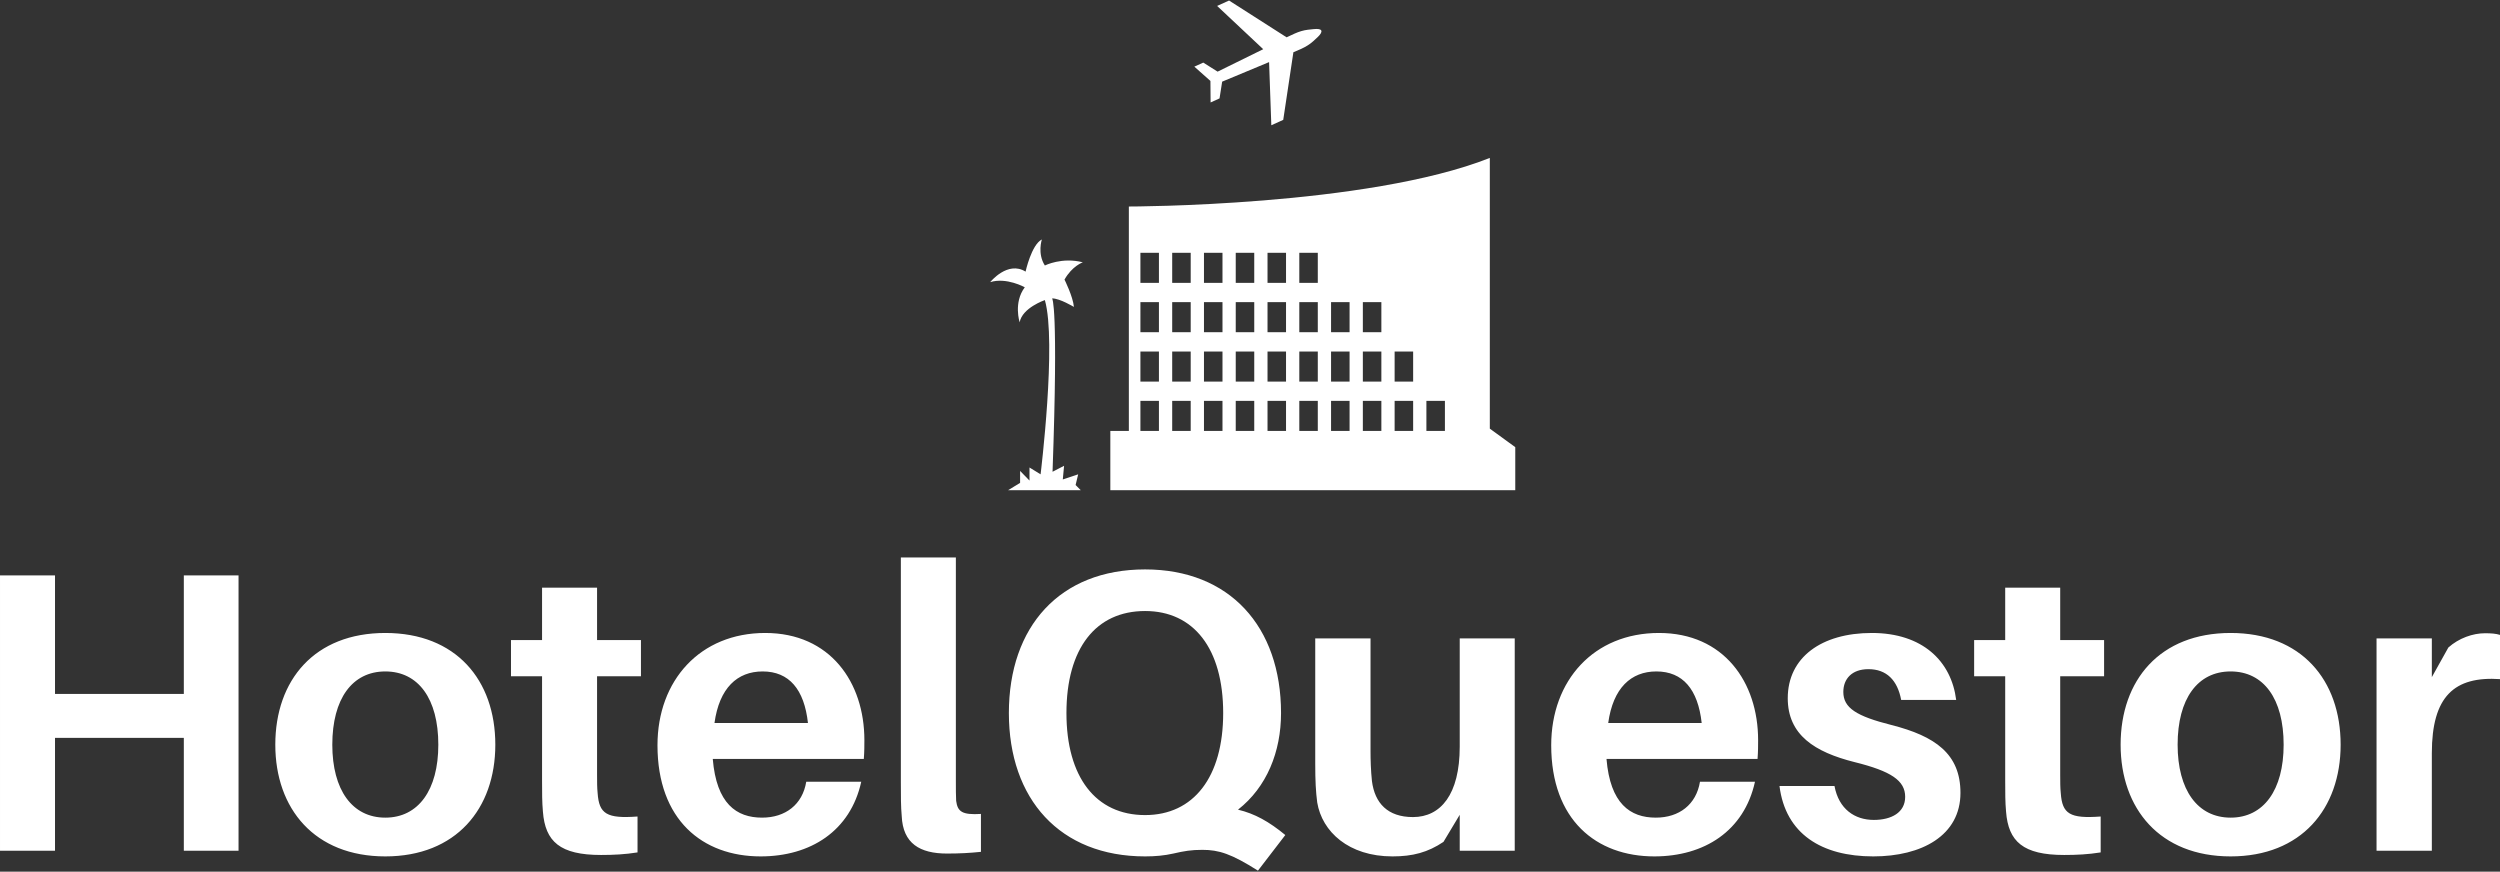<svg data-v-423bf9ae="" xmlns="http://www.w3.org/2000/svg" viewBox="0 0 478.963 167" class="iconAbove"><rect x="0" y="0" width="478.963" height="167" fill="#333333" stroke="none"/><!----><!----><!----><g data-v-423bf9ae="" id="3d424b03-1759-4154-907a-7a7240af98e3" fill="white" transform="matrix(5.46,0,0,5.46,-6.824,88.835)"><path d="M9.62 3.92L7.70 3.92L7.70 8.08L3.18 8.08L3.18 3.92L1.25 3.92L1.25 13.58L3.18 13.58L3.18 9.62L7.70 9.62L7.70 13.58L9.62 13.58ZM14.77 5.94C12.29 5.94 10.91 7.59 10.91 9.86C10.91 12.11 12.29 13.78 14.77 13.78C17.25 13.78 18.63 12.11 18.63 9.86C18.63 7.59 17.25 5.94 14.77 5.94ZM14.77 12.42C13.61 12.42 12.91 11.45 12.91 9.86C12.91 8.25 13.61 7.29 14.77 7.29C15.93 7.29 16.63 8.25 16.63 9.86C16.63 11.45 15.93 12.42 14.77 12.42ZM22.20 7.46L23.74 7.46L23.74 6.19L22.20 6.19L22.20 4.35L20.27 4.35L20.27 6.19L19.18 6.19L19.18 7.46L20.27 7.46L20.27 11.13C20.27 11.55 20.27 11.87 20.30 12.21C20.38 13.26 20.90 13.73 22.34 13.73C22.78 13.73 23.18 13.71 23.62 13.64L23.62 12.38C22.54 12.46 22.27 12.29 22.22 11.56C22.20 11.37 22.20 11.16 22.20 10.91ZM31.58 9.70C31.58 7.67 30.38 5.94 28.10 5.94C25.82 5.94 24.32 7.60 24.32 9.88C24.32 12.50 25.90 13.78 27.94 13.78C29.69 13.78 31.09 12.89 31.47 11.16L29.54 11.16C29.41 11.96 28.81 12.42 27.99 12.42C27.09 12.42 26.39 11.93 26.26 10.36L31.56 10.36C31.58 10.11 31.58 9.88 31.58 9.70ZM28.01 7.29C28.94 7.29 29.47 7.92 29.60 9.10L26.32 9.10C26.49 7.87 27.12 7.29 28.01 7.29ZM34.79 3.29L32.86 3.29L32.86 11.19C32.86 11.68 32.86 12.03 32.89 12.36C32.93 13.33 33.53 13.68 34.48 13.68C34.92 13.68 35.29 13.66 35.67 13.62L35.67 12.29C35.01 12.33 34.85 12.21 34.80 11.83C34.79 11.63 34.79 11.44 34.79 11.14ZM44.69 12.14C45.70 11.35 46.20 10.11 46.20 8.75C46.20 5.71 44.39 3.71 41.43 3.71C38.44 3.71 36.65 5.71 36.65 8.75C36.65 11.77 38.44 13.78 41.43 13.78C41.79 13.78 42.11 13.75 42.42 13.68C42.81 13.59 43.05 13.55 43.44 13.55C44.02 13.55 44.46 13.69 45.39 14.28L46.35 13.03C45.78 12.56 45.28 12.28 44.69 12.14ZM38.67 8.75C38.67 6.48 39.70 5.17 41.43 5.17C43.13 5.17 44.17 6.48 44.17 8.75C44.17 11.00 43.13 12.33 41.43 12.33C39.70 12.33 38.67 11.00 38.67 8.75ZM54.40 6.13L52.47 6.13L52.47 9.93C52.47 11.61 51.80 12.40 50.83 12.40C49.94 12.40 49.49 11.91 49.39 11.14C49.35 10.77 49.34 10.36 49.34 10.12L49.34 6.13L47.40 6.13L47.40 10.53C47.40 11.13 47.42 11.51 47.47 11.89C47.64 12.91 48.57 13.78 50.11 13.78C50.82 13.78 51.35 13.64 51.90 13.27L52.47 12.32L52.47 13.58L54.40 13.58ZM62.94 9.70C62.94 7.67 61.74 5.94 59.46 5.94C57.18 5.94 55.68 7.60 55.68 9.88C55.68 12.50 57.26 13.78 59.30 13.78C61.05 13.78 62.45 12.89 62.83 11.16L60.90 11.16C60.77 11.96 60.17 12.42 59.35 12.42C58.45 12.42 57.75 11.93 57.62 10.36L62.92 10.36C62.94 10.11 62.94 9.88 62.94 9.70ZM59.37 7.29C60.30 7.29 60.83 7.92 60.96 9.10L57.68 9.10C57.85 7.87 58.48 7.29 59.37 7.29ZM66.93 5.94C65.16 5.94 63.98 6.80 63.98 8.23C63.98 9.52 64.93 10.12 66.32 10.47C67.61 10.79 68.10 11.12 68.10 11.69C68.10 12.24 67.62 12.50 67.00 12.50C66.33 12.50 65.77 12.12 65.62 11.31L63.69 11.31C63.90 12.99 65.17 13.78 66.98 13.78C68.68 13.78 70.04 13.05 70.04 11.55C70.04 10.18 69.15 9.56 67.62 9.17C66.39 8.86 65.93 8.57 65.93 8.01C65.93 7.55 66.23 7.21 66.81 7.21C67.45 7.21 67.83 7.60 67.96 8.29L69.89 8.29C69.72 6.93 68.71 5.94 66.93 5.94ZM73.54 7.46L75.08 7.46L75.08 6.19L73.54 6.19L73.54 4.35L71.61 4.35L71.61 6.19L70.52 6.19L70.52 7.46L71.61 7.46L71.61 11.13C71.61 11.55 71.61 11.87 71.64 12.21C71.72 13.26 72.24 13.73 73.68 13.73C74.12 13.73 74.52 13.71 74.96 13.64L74.96 12.38C73.88 12.46 73.61 12.29 73.56 11.56C73.54 11.37 73.54 11.16 73.54 10.91ZM79.52 5.94C77.04 5.94 75.66 7.59 75.66 9.86C75.66 12.11 77.04 13.78 79.52 13.78C82.00 13.78 83.38 12.11 83.38 9.86C83.38 7.59 82.00 5.94 79.52 5.94ZM79.52 12.42C78.36 12.42 77.66 11.45 77.66 9.86C77.66 8.25 78.36 7.29 79.52 7.29C80.68 7.29 81.38 8.25 81.38 9.86C81.38 11.45 80.68 12.42 79.52 12.42ZM88.44 5.95C88.02 5.95 87.53 6.12 87.16 6.45L86.58 7.49L86.58 6.13L84.64 6.13L84.64 13.58L86.58 13.58L86.58 10.16C86.58 8.16 87.37 7.45 88.98 7.56L88.98 6.01C88.82 5.96 88.66 5.95 88.44 5.95Z"></path></g><!----><g data-v-423bf9ae="" id="1723d267-85d5-4765-9185-8c23afab7d5e" transform="matrix(1.021,0,0,1.021,189.708,0.101)" stroke="none" fill="white"><path d="M93.75 80.334v-50.8c-23.014 9.118-67.733 9.118-67.733 9.118v42.117h-3.475v11.11h75.984v-8.071l-4.776-3.474zm-62.089.432h-3.474v-5.644h3.474v5.644zm0-9.262h-3.474V65.86h3.474v5.644zm0-9.262h-3.474V56.6h3.474v5.642zm0-9.263h-3.474v-5.643h3.474v5.643zm5.963 27.787H34.15v-5.644h3.473v5.644zm0-9.262H34.15V65.86h3.473v5.644zm0-9.262H34.15V56.6h3.473v5.642zm0-9.263H34.15v-5.643h3.473v5.643zm5.963 27.787h-3.474v-5.644h3.474v5.644zm0-9.262h-3.474V65.86h3.474v5.644zm0-9.262h-3.474V56.6h3.474v5.642zm0-9.263h-3.474v-5.643h3.474v5.643zm5.96 27.787h-3.473v-5.644h3.473v5.644zm0-9.262h-3.473V65.86h3.473v5.644zm0-9.262h-3.473V56.6h3.473v5.642zm0-9.263h-3.473v-5.643h3.473v5.643zm5.964 27.787h-3.473v-5.644h3.473v5.644zm0-9.262h-3.473V65.86h3.473v5.644zm0-9.262h-3.473V56.6h3.473v5.642zm0-9.263h-3.473v-5.643h3.473v5.643zm5.961 27.787h-3.471v-5.644h3.471v5.644zm0-9.262h-3.471V65.86h3.471v5.644zm0-9.262h-3.471V56.6h3.471v5.642zm0-9.263h-3.471v-5.643h3.471v5.643zm5.963 27.787h-3.474v-5.644h3.474v5.644zm0-9.262h-3.474V65.86h3.474v5.644zm0-9.262h-3.474V56.6h3.474v5.642zM73.4 80.766h-3.475v-5.644H73.4v5.644zm0-9.262h-3.475V65.86H73.4v5.644zm0-9.262h-3.475V56.6H73.4v5.642zm5.962 18.524h-3.474v-5.644h3.474v5.644zm0-9.262h-3.474V65.86h3.474v5.644zm5.963 9.262h-3.474v-5.644h3.474v5.644zM41.325 15.09l-3.021-2.681 1.678-.762 2.689 1.698 8.559-4.212-8.649-8.118L44.822 0l10.796 6.903 1.462-.681c.87-.395 1.706-.64 2.514-.738l1.112-.121c.824-.082 1.299.007 1.417.269.127.282-.113.705-.717 1.271l-.823.758c-.604.543-1.359 1.019-2.253 1.425l-1.438.617-1.904 12.688-2.237 1.016-.419-11.854-8.806 3.669-.491 3.143-1.677.763-.033-4.038zM5.609 91.879H3.366l2.244-1.371v-2.243l1.763 1.808v-2.449l2.083 1.282s3.045-24.842.801-32.696c0 0-4.247 1.443-4.729 4.167 0 0-1.202-3.686.962-6.57 0 0-3.446-1.923-6.491-.962 0 0 3.273-4.087 6.639-1.976 0 0 1.096-5.038 3.058-6.038 0 0-.882 2.645.561 4.889 0 0 3.202-1.62 7.123-.597 0 0-1.994.677-3.437 3.241 0 0 1.603 3.205 1.764 5.128 0 0-2.645-1.603-4.087-1.603 0 0 1.202 1.122.08 32.535l2.164-1.121-.241 2.564 2.885-.962-.481 2.003.962.971H5.609z"></path></g><!----></svg>